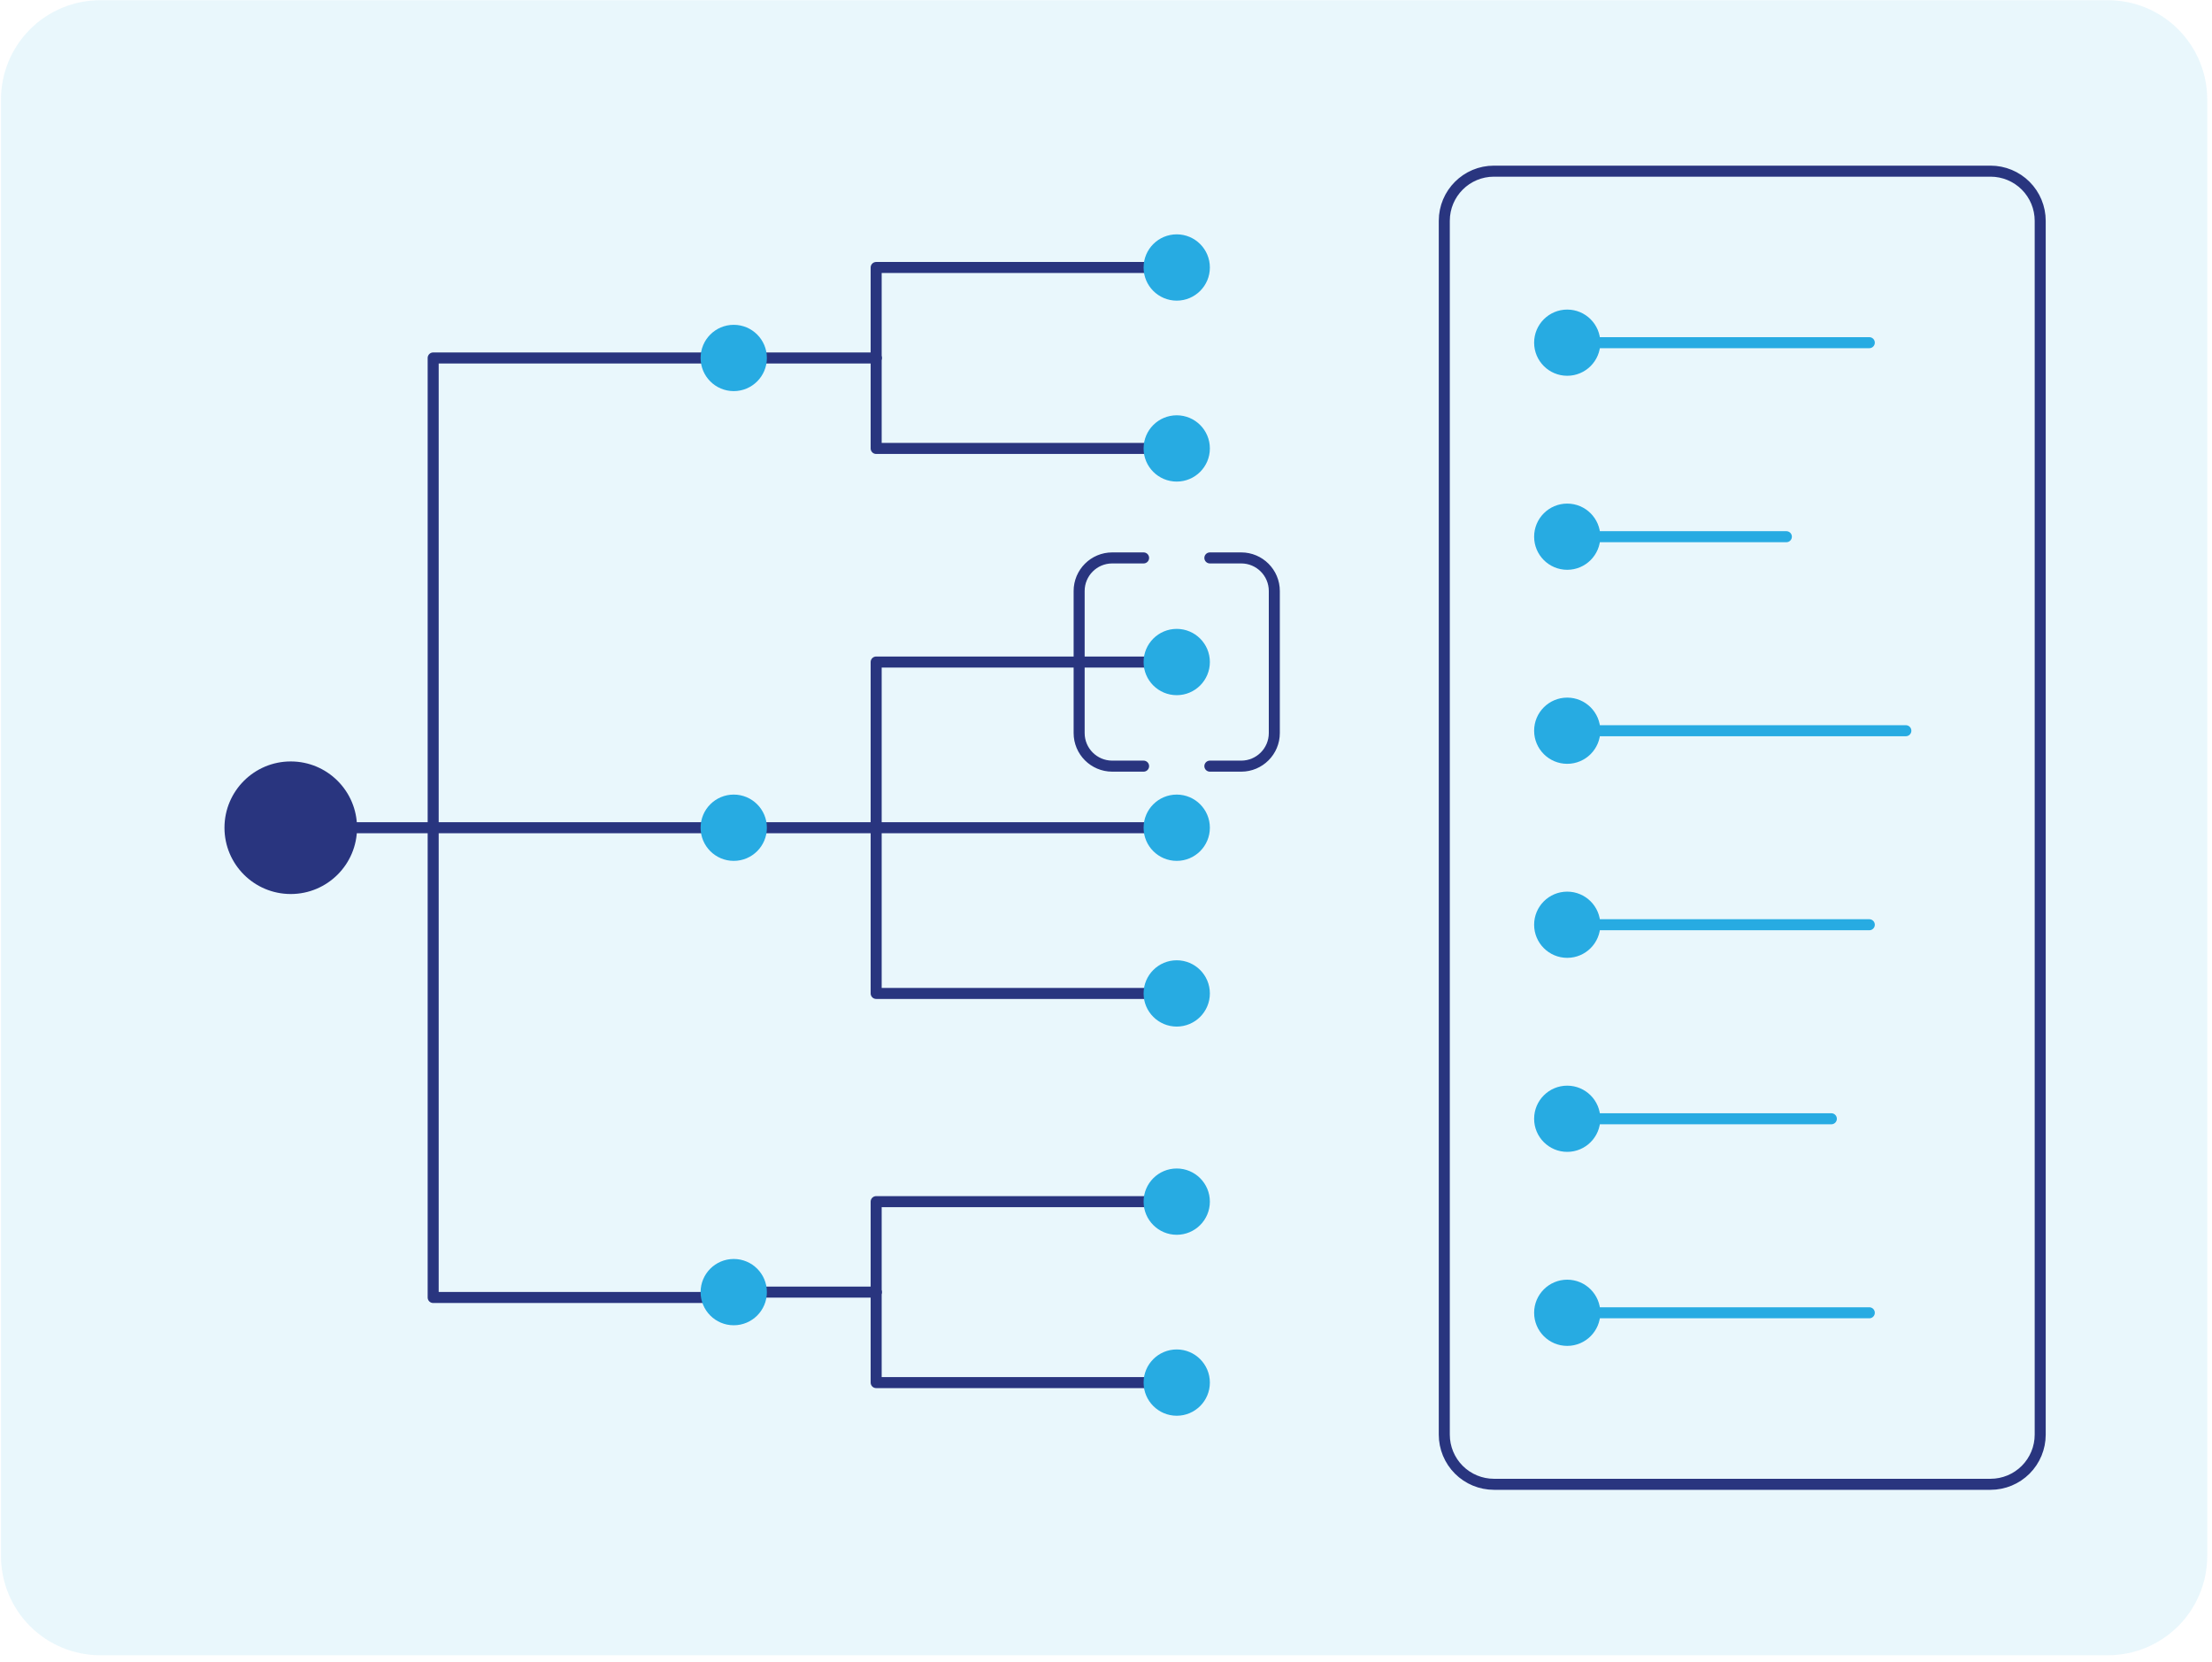 <svg xmlns="http://www.w3.org/2000/svg" xmlns:xlink="http://www.w3.org/1999/xlink" xmlns:serif="http://www.serif.com/" width="100%" height="100%" viewBox="0 0 1671 1255" xml:space="preserve" style="fill-rule:evenodd;clip-rule:evenodd;stroke-linecap:round;stroke-linejoin:round;stroke-miterlimit:1.5;"><rect id="sol1.1" x="0.741" y="0.158" width="1666.67" height="1250" style="fill:none;"></rect><clipPath id="_clip1"><rect x="0.741" y="0.158" width="1666.67" height="1250"></rect></clipPath><g clip-path="url(#_clip1)"><path d="M830.197,0.158c-0,-0 556.743,-0 762.21,-0c19.892,-0 38.968,7.902 53.034,21.967c14.065,14.065 21.967,33.142 21.967,53.033c-0,222.542 -0,877.458 -0,1100c-0,19.891 -7.902,38.968 -21.967,53.033c-14.066,14.065 -33.142,21.967 -53.034,21.967c-276.877,-0 -1239.79,-0 -1516.67,-0c-19.891,-0 -38.968,-7.902 -53.033,-21.967c-14.065,-14.065 -21.967,-33.142 -21.967,-53.033c-0,-222.542 -0,-877.458 -0,-1100c-0,-19.891 7.902,-38.968 21.967,-53.033c14.065,-14.065 33.142,-21.967 53.033,-21.967c204.121,-0 754.456,-0 754.456,-0" style="fill:#27abe2;fill-opacity:0.1;"></path><circle cx="219.642" cy="625.158" r="50.067" style="fill:#29357f;"></circle><path d="M327.235,625.158l-0,-354.797l227.05,0" style="fill:none;stroke:#29357f;stroke-width:8.33px;"></path><path d="M661.879,625.158l-0,-125.147l227.05,0" style="fill:none;stroke:#29357f;stroke-width:8.33px;"></path><path d="M661.879,270.361l-0,-68.333l227.05,0" style="fill:none;stroke:#29357f;stroke-width:8.33px;"></path><path d="M661.879,975.896l-0,-68.334l227.05,0" style="fill:none;stroke:#29357f;stroke-width:8.33px;"></path><path d="M219.642,625.158l334.643,-0" style="fill:none;stroke:#29357f;stroke-width:8.33px;"></path><path d="M554.285,625.158l334.644,-0" style="fill:none;stroke:#29357f;stroke-width:8.33px;"></path><path d="M554.285,270.361l107.594,0" style="fill:none;stroke:#29357f;stroke-width:8.33px;"></path><path d="M554.285,975.896l107.594,-0" style="fill:none;stroke:#29357f;stroke-width:8.33px;"></path><path d="M327.235,625.158l-0,354.797l227.05,-0" style="fill:none;stroke:#29357f;stroke-width:8.33px;"></path><path d="M661.879,625.158l-0,125.147l227.05,-0" style="fill:none;stroke:#29357f;stroke-width:8.33px;"></path><path d="M661.879,270.361l-0,68.333l227.05,0" style="fill:none;stroke:#29357f;stroke-width:8.33px;"></path><path d="M661.879,975.896l-0,68.333l227.05,-0" style="fill:none;stroke:#29357f;stroke-width:8.33px;"></path><circle cx="554.285" cy="270.361" r="25.034" style="fill:#27abe2;"></circle><circle cx="888.929" cy="500.011" r="25.034" style="fill:#27abe2;"></circle><circle cx="888.929" cy="202.028" r="25.034" style="fill:#27abe2;"></circle><circle cx="888.929" cy="907.562" r="25.034" style="fill:#27abe2;"></circle><circle cx="554.285" cy="625.158" r="25.034" style="fill:#27abe2;"></circle><circle cx="888.929" cy="625.158" r="25.034" style="fill:#27abe2;"></circle><circle cx="554.285" cy="975.896" r="25.034" style="fill:#27abe2;"></circle><circle cx="888.929" cy="750.305" r="25.034" style="fill:#27abe2;"></circle><circle cx="888.929" cy="338.694" r="25.034" style="fill:#27abe2;"></circle><circle cx="888.929" cy="1044.23" r="25.034" style="fill:#27abe2;"></circle><circle cx="1183.92" cy="258.811" r="25" style="fill:#27abe2;"></circle><path d="M1183.92,258.811l228.196,-0" style="fill:none;stroke:#27abe2;stroke-width:8.33px;"></path><circle cx="1183.92" cy="405.35" r="25" style="fill:#27abe2;"></circle><path d="M1183.92,405.35l165.544,-0" style="fill:none;stroke:#27abe2;stroke-width:8.33px;"></path><circle cx="1183.92" cy="551.888" r="25" style="fill:#27abe2;"></circle><path d="M1183.92,551.888l255.805,0" style="fill:none;stroke:#27abe2;stroke-width:8.33px;"></path><circle cx="1183.92" cy="698.427" r="25" style="fill:#27abe2;"></circle><path d="M1183.92,698.427l228.196,0" style="fill:none;stroke:#27abe2;stroke-width:8.33px;"></path><circle cx="1183.92" cy="844.966" r="25" style="fill:#27abe2;"></circle><path d="M1183.92,844.966l199.525,0" style="fill:none;stroke:#27abe2;stroke-width:8.33px;"></path><circle cx="1183.92" cy="991.505" r="25" style="fill:#27abe2;"></circle><path d="M1183.92,991.505l228.196,0" style="fill:none;stroke:#27abe2;stroke-width:8.33px;"></path><path d="M1315.09,129.274c0,0 124.356,0 188.629,0c9.946,0 19.484,3.951 26.517,10.984c7.032,7.032 10.983,16.571 10.983,26.516c0,156.906 0,759.862 0,916.767c0,9.946 -3.951,19.484 -10.983,26.517c-7.033,7.033 -16.571,10.983 -26.517,10.983c-84.776,0 -290.387,0 -375.163,0c-9.946,0 -19.484,-3.95 -26.517,-10.983c-7.032,-7.033 -10.983,-16.571 -10.983,-26.517c-0,-156.905 -0,-759.861 -0,-916.767c-0,-20.71 16.789,-37.5 37.5,-37.5c63.777,0 186.534,0 186.534,0" style="fill:none;stroke:#29357f;stroke-width:8.33px;"></path><path d="M863.896,578.642c-0,0 -11.737,0 -23.686,0c-13.807,0 -25,-11.192 -25,-25c0,-29.389 0,-77.873 0,-107.262c0,-13.807 11.193,-25 25,-25c11.949,-0 23.686,-0 23.686,-0" style="fill:none;stroke:#29357f;stroke-width:8.33px;"></path><path d="M913.963,421.38l23.685,-0c13.807,-0 25,11.193 25,25c0,29.389 0,77.873 0,107.262c0,13.808 -11.193,25 -25,25c-11.948,0 -23.685,0 -23.685,0" style="fill:none;stroke:#29357f;stroke-width:8.33px;"></path></g></svg>